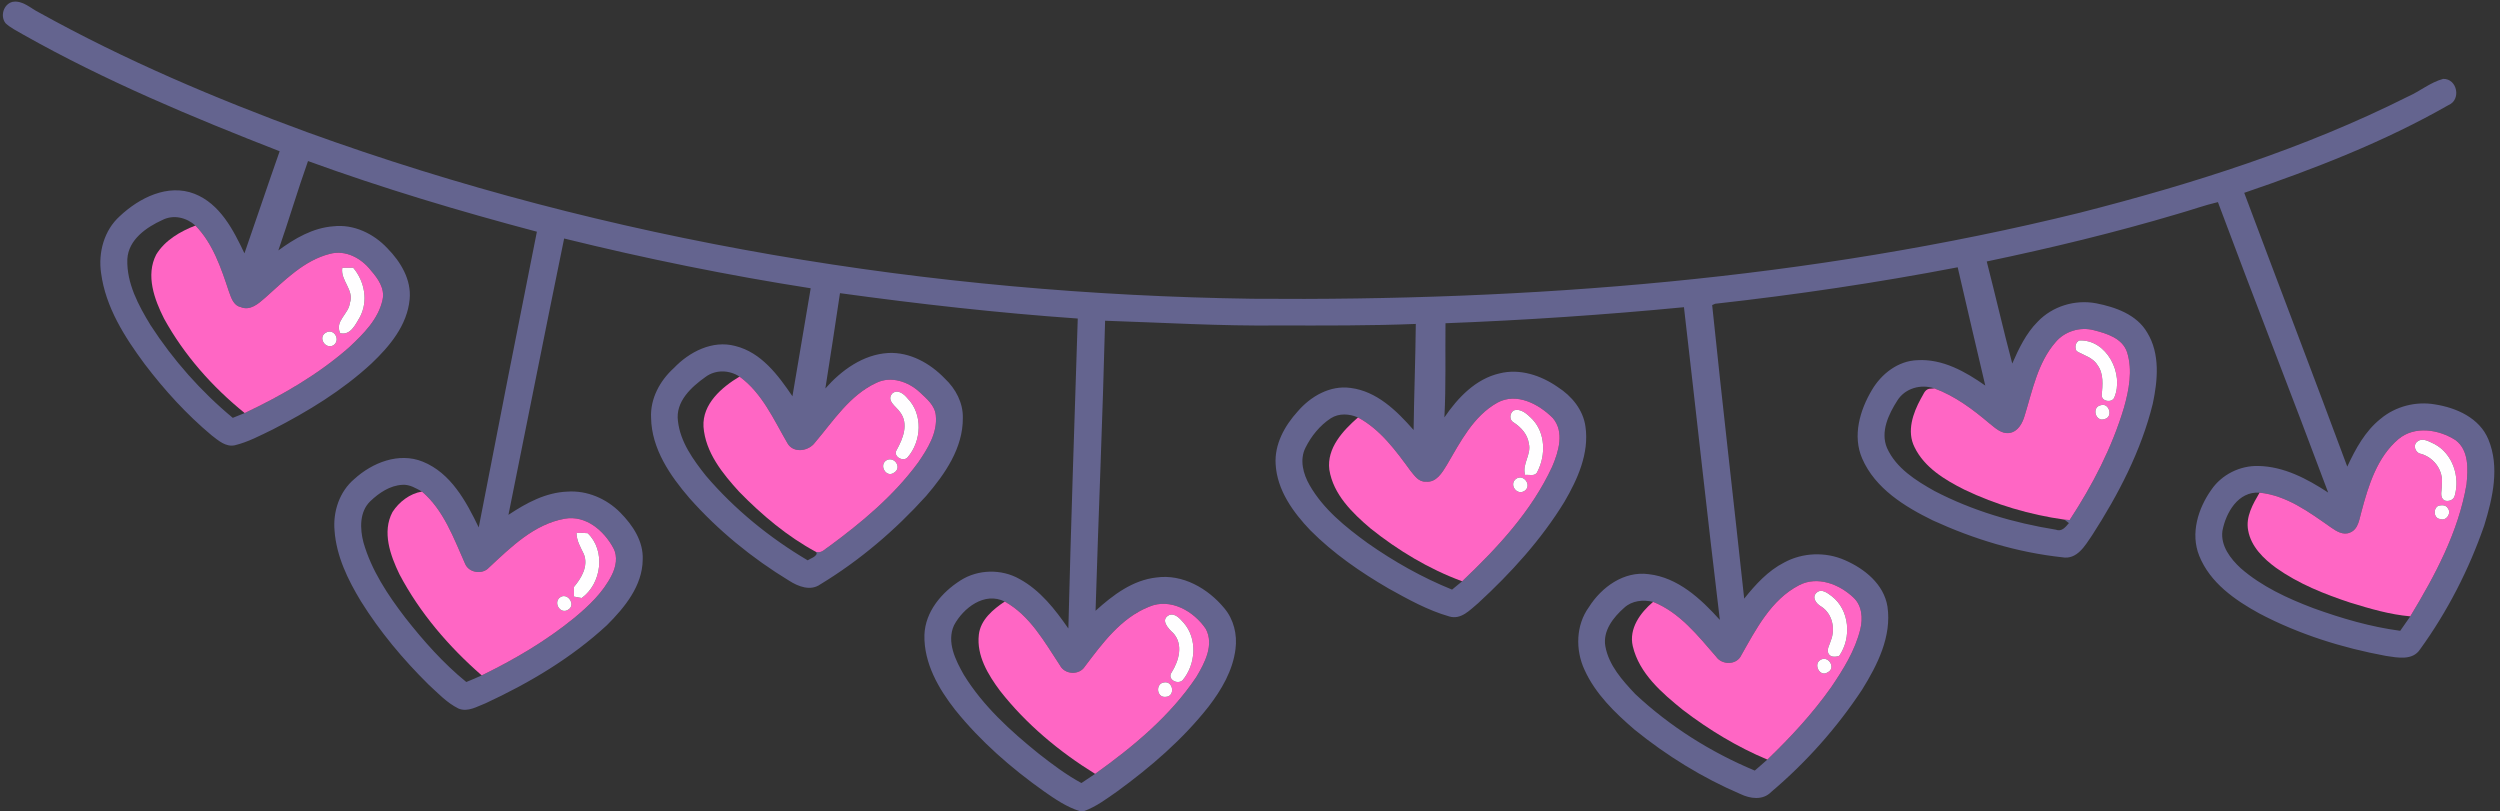<?xml version="1.0" encoding="UTF-8" standalone="no"?><svg xmlns="http://www.w3.org/2000/svg" xmlns:xlink="http://www.w3.org/1999/xlink" fill="#64648f" height="280.6" preserveAspectRatio="xMidYMid meet" version="1" viewBox="-0.3 0.4 864.9 280.6" width="864.9" zoomAndPan="magnify"><rect x="-0.3" y="0.4" width="864.9" height="280.6" fill="#333333" stroke="none"/><g id="change1_1"><path d="M 1.60 8.41 C -0.30 5.93 0.92 1.85 4.01 1.05 C 7.60 0.40 10.32 3.34 13.31 4.78 C 42.89 21.19 74.11 34.44 105.84 46.09 C 210.51 84.04 321.88 102.17 433.06 103.76 C 529.04 104.56 625.63 97.06 719.03 74.05 C 758.03 64.11 796.72 51.90 832.77 33.80 C 836.92 31.97 840.53 28.88 844.93 27.69 C 849.85 27.58 851.25 34.94 846.76 36.77 C 824.45 49.51 800.37 58.83 776.11 67.11 C 787.94 98.70 800.02 130.20 811.76 161.83 C 814.61 155.72 817.93 149.55 823.30 145.28 C 828.45 140.97 835.51 139.16 842.12 140.31 C 849.54 141.47 857.51 145.01 860.56 152.38 C 864.56 161.93 862.08 172.68 859.15 182.18 C 853.88 197.41 846.42 211.95 836.97 225.01 C 834.38 229.04 829.11 227.91 825.15 227.32 C 809.99 224.52 795.06 219.85 781.39 212.66 C 772.91 208.02 764.25 201.98 760.54 192.67 C 757.44 184.96 760.15 176.27 764.77 169.79 C 768.36 164.57 774.65 161.44 780.98 161.61 C 789.84 161.76 797.92 166.07 805.16 170.81 C 792.64 137.25 779.52 103.90 767.01 70.32 C 762.28 71.42 757.73 73.10 753.07 74.41 C 731.31 80.88 709.24 86.21 687.03 90.86 C 690.05 102.62 692.76 114.45 695.86 126.18 C 698.12 121.01 700.60 115.76 704.64 111.71 C 709.75 106.33 717.56 103.96 724.83 105.32 C 731.54 106.63 738.92 109.20 742.55 115.46 C 747.06 122.81 746.19 131.98 744.48 140.05 C 740.46 156.37 732.57 171.49 723.51 185.55 C 721.06 189.13 718.28 194.16 713.10 193.19 C 697.62 191.52 682.49 186.91 668.36 180.43 C 658.61 175.66 648.44 169.39 643.94 159.03 C 640.53 151.17 643.14 142.31 647.32 135.30 C 650.60 129.73 656.34 125.24 663.00 125.01 C 671.71 124.48 679.65 128.95 686.53 133.80 C 683.27 120.18 680.18 106.51 676.98 92.87 C 649.19 98.21 621.18 102.36 593.07 105.49 C 592.81 105.60 592.30 105.84 592.04 105.95 C 595.53 139.82 599.48 173.65 603.12 207.50 C 607.02 202.64 611.33 197.87 616.97 195.00 C 623.34 191.53 631.32 191.24 637.95 194.19 C 644.77 197.16 651.44 202.48 652.69 210.25 C 654.19 220.58 649.23 230.43 643.93 238.96 C 635.22 252.18 624.55 264.15 612.47 274.38 C 609.58 277.36 605.24 276.74 601.83 275.11 C 588.65 269.47 576.31 261.84 565.18 252.82 C 558.35 246.94 551.63 240.44 547.87 232.11 C 544.69 225.24 544.87 216.66 549.41 210.42 C 553.77 203.51 561.54 197.88 570.06 199.04 C 580.19 200.17 588.16 207.61 594.70 214.86 C 590.35 178.83 586.47 142.74 582.28 106.68 C 554.83 109.32 527.32 111.18 499.78 112.23 C 499.66 123.08 499.98 133.95 499.40 144.80 C 504.02 138.02 510.20 131.48 518.49 129.58 C 525.51 127.81 532.85 130.27 538.62 134.31 C 543.45 137.38 547.42 142.19 548.21 148.00 C 549.53 157.25 545.49 166.20 540.93 174.00 C 532.88 187.16 522.39 198.66 511.07 209.08 C 508.24 211.41 505.18 214.91 501.07 213.66 C 493.62 211.53 486.79 207.71 480.05 203.97 C 470.35 198.32 461.00 191.88 453.06 183.90 C 447.06 177.63 441.52 169.98 441.02 161.01 C 440.58 154.08 444.15 147.68 448.68 142.70 C 453.14 137.52 459.83 133.64 466.87 134.60 C 476.03 135.72 482.95 142.56 488.75 149.17 C 488.91 136.94 489.39 124.70 489.51 112.47 C 473.68 113.10 457.84 113.02 442.00 113.00 C 421.99 113.23 402.00 112.01 382.02 111.36 C 381.19 144.81 379.73 178.25 378.72 211.70 C 384.70 206.29 391.56 201.06 399.85 200.18 C 408.89 198.94 417.60 203.99 423.22 210.77 C 426.52 214.64 427.80 219.96 427.13 224.96 C 426.21 232.39 422.29 239.05 417.80 244.89 C 408.86 256.24 397.80 265.74 386.17 274.22 C 382.54 276.75 378.94 279.48 374.75 281.00 L 373.20 281.00 C 368.67 279.57 364.72 276.86 360.87 274.17 C 349.54 266.14 338.95 256.90 330.22 246.07 C 324.38 238.65 319.30 229.80 319.51 220.08 C 319.78 212.01 325.48 205.33 332.01 201.19 C 338.03 197.34 346.14 197.17 352.36 200.68 C 359.58 204.59 364.72 211.22 369.31 217.84 C 370.20 182.09 371.42 146.34 372.56 110.60 C 345.04 108.67 317.62 105.58 290.30 101.82 C 288.67 112.82 286.97 123.81 285.24 134.79 C 290.82 128.46 298.33 123.02 307.02 122.52 C 314.53 122.15 321.53 126.11 326.60 131.39 C 330.31 134.87 332.92 139.77 332.80 144.95 C 332.91 155.36 326.62 164.41 320.10 171.99 C 309.44 183.80 297.18 194.26 283.57 202.52 C 280.12 205.02 275.83 203.31 272.64 201.26 C 259.88 193.49 248.15 183.92 238.23 172.74 C 231.50 164.93 225.13 155.65 224.95 144.96 C 224.61 138.32 228.01 132.09 232.83 127.73 C 238.18 122.13 246.16 117.99 254.04 120.09 C 263.06 122.31 268.92 130.20 273.85 137.50 C 275.99 125.05 278.07 112.59 280.17 100.13 C 251.50 95.65 223.04 89.86 194.87 82.91 C 188.33 114.75 182.04 146.65 175.60 178.52 C 181.71 174.45 188.48 170.76 196.00 170.48 C 202.79 170.00 209.54 172.92 214.28 177.72 C 218.59 182.06 222.35 187.67 222.05 194.06 C 221.94 203.12 215.79 210.58 209.69 216.67 C 197.40 228.04 182.82 236.69 167.69 243.70 C 164.76 244.81 161.52 246.87 158.33 245.53 C 154.28 243.55 151.19 240.17 147.91 237.18 C 139.12 228.49 131.13 218.94 124.58 208.44 C 120.05 200.97 116.07 192.81 115.44 183.96 C 114.85 177.41 117.15 170.46 122.25 166.15 C 128.48 160.46 137.65 156.78 145.92 160.10 C 155.69 164.03 160.99 173.88 165.32 182.87 C 171.91 148.74 178.65 114.65 185.44 80.56 C 158.74 73.48 132.23 65.57 106.26 56.12 C 102.63 66.36 99.56 76.79 95.99 87.05 C 101.61 82.92 107.94 79.20 115.06 78.69 C 122.09 77.89 128.99 81.24 133.72 86.29 C 138.30 90.95 142.08 97.16 141.42 103.94 C 140.59 112.94 134.47 120.25 128.15 126.22 C 118.05 135.55 106.19 142.76 94.00 149.01 C 89.75 151.05 85.53 153.34 80.92 154.45 C 77.78 155.12 75.24 152.78 72.94 151.03 C 64.26 143.78 56.60 135.36 49.77 126.37 C 42.82 117.01 36.23 106.66 34.67 94.87 C 33.63 87.78 35.71 80.07 41.14 75.19 C 47.84 68.88 57.71 63.86 66.95 67.43 C 75.83 70.91 80.42 79.93 84.27 88.05 C 88.37 76.29 92.30 64.48 96.45 52.73 C 66.16 40.92 36.04 28.35 7.68 12.34 C 5.61 11.11 3.37 10.08 1.60 8.41 M 43.75 90.07 C 43.47 98.38 47.60 106.04 51.81 112.94 C 59.60 124.95 69.21 135.82 80.23 144.96 C 81.61 144.42 82.98 143.86 84.35 143.30 C 97.26 137.20 109.80 129.97 120.55 120.51 C 125.42 115.93 130.61 110.85 132.06 104.06 C 132.90 100.21 130.45 96.75 128.05 94.01 C 124.75 89.74 119.27 86.73 113.79 88.23 C 104.83 90.51 98.19 97.43 91.49 103.37 C 89.20 105.39 86.26 108.04 82.97 106.63 C 80.41 106.07 79.66 103.32 78.87 101.18 C 76.18 93.11 73.38 84.66 67.31 78.43 C 64.25 75.67 59.79 74.56 55.98 76.46 C 50.37 79.00 44.11 83.30 43.75 90.07 M 710.81 118.82 C 704.67 125.91 702.87 135.40 700.18 144.11 C 699.43 146.71 697.93 149.65 695.00 150.17 C 692.18 150.66 690.01 148.49 688.00 146.91 C 682.23 142.02 676.07 137.40 668.92 134.77 C 664.28 133.19 658.80 134.69 656.13 138.93 C 653.09 143.67 650.16 149.77 652.53 155.38 C 655.67 162.39 662.53 166.66 668.98 170.28 C 682.05 177.08 696.38 181.30 710.90 183.64 C 712.96 184.47 714.28 182.77 715.46 181.37 C 715.07 181.07 714.30 180.47 713.91 180.17 C 714.36 180.20 715.27 180.27 715.72 180.31 C 723.61 168.28 730.33 155.34 734.48 141.53 C 736.24 135.33 737.55 128.57 735.59 122.27 C 733.98 117.41 728.58 115.79 724.14 114.65 C 719.35 113.36 713.98 115.01 710.81 118.82 M 243.83 130.77 C 238.88 134.28 233.33 139.33 234.24 146.05 C 235.04 153.29 239.53 159.46 243.93 165.01 C 253.89 176.65 265.95 186.46 279.12 194.25 C 280.19 193.55 281.67 193.22 282.27 191.98 L 282.03 191.35 L 282.93 191.45 C 284.36 191.41 285.33 190.13 286.50 189.46 C 297.89 181.08 308.93 171.87 317.35 160.41 C 320.64 155.62 324.09 150.15 323.45 144.09 C 323.13 140.63 320.25 138.31 317.90 136.10 C 313.98 132.45 307.97 130.36 302.90 132.84 C 293.65 137.12 288.02 146.02 281.64 153.52 C 279.46 156.51 274.21 157.31 272.16 153.79 C 267.39 145.61 263.43 136.43 255.54 130.68 C 251.98 128.37 247.31 128.22 243.83 130.77 M 517.77 139.69 C 509.40 144.35 504.92 153.32 500.24 161.28 C 498.63 163.93 496.58 167.44 492.96 167.03 C 490.51 167.20 489.05 164.93 487.69 163.29 C 482.59 156.32 477.29 149.00 469.51 144.82 C 466.50 143.53 462.96 143.28 460.10 145.11 C 456.32 147.59 453.34 151.27 451.34 155.30 C 449.24 159.49 450.55 164.37 452.76 168.23 C 457.51 176.55 465.15 182.68 472.78 188.24 C 481.91 194.66 491.70 200.19 502.06 204.38 C 503.22 203.42 504.39 202.47 505.55 201.50 C 517.75 189.92 529.57 177.26 536.70 161.83 C 538.91 156.67 541.00 149.83 536.92 145.04 C 532.12 140.22 524.42 136.07 517.77 139.69 M 829.45 152.33 C 822.15 158.53 819.14 168.16 816.75 177.11 C 815.93 179.79 815.71 183.49 812.69 184.65 C 810.31 185.69 807.93 184.14 806.05 182.82 C 798.59 177.59 790.77 171.79 781.42 170.84 C 774.00 170.31 769.73 177.80 768.56 184.12 C 767.91 189.26 771.37 193.73 774.93 197.01 C 782.21 203.34 791.11 207.43 800.07 210.82 C 809.80 214.34 819.80 217.27 830.08 218.63 C 831.24 216.96 832.39 215.29 833.57 213.63 C 842.13 199.47 850.21 184.45 853.02 167.96 C 853.53 162.77 853.91 156.22 849.25 152.69 C 843.46 148.97 835.10 147.58 829.45 152.33 M 127.81 173.80 C 124.01 177.46 124.20 183.36 125.45 188.09 C 128.21 197.71 133.84 206.19 139.87 214.06 C 146.20 222.12 153.05 229.86 161.02 236.35 C 162.81 235.63 164.58 234.86 166.35 234.06 C 177.63 228.58 188.53 222.18 198.28 214.25 C 203.39 210.03 208.38 205.33 211.37 199.32 C 212.79 196.50 213.48 192.94 211.91 190.04 C 208.70 184.01 202.37 178.57 195.10 179.85 C 184.45 181.74 176.43 189.73 168.82 196.81 C 166.55 199.28 161.92 198.59 160.61 195.45 C 156.66 186.62 153.27 176.95 145.69 170.46 C 143.60 169.32 141.44 167.96 138.95 168.13 C 134.64 168.33 130.84 170.91 127.81 173.80 M 622.13 202.85 C 612.45 207.85 607.24 218.04 602.09 227.14 C 600.49 230.54 595.42 230.53 593.39 227.56 C 587.08 220.30 580.82 212.29 571.61 208.62 C 568.17 207.79 564.33 208.17 561.63 210.64 C 557.85 213.96 554.11 218.68 555.10 224.06 C 556.31 230.61 560.98 235.78 565.40 240.48 C 577.41 251.74 591.61 260.67 606.79 266.99 C 608.25 265.74 609.69 264.46 611.14 263.19 C 619.18 255.47 626.80 247.24 633.24 238.12 C 637.43 231.94 641.50 225.43 643.29 218.09 C 644.22 214.35 643.90 209.84 640.88 207.10 C 636.02 202.51 628.49 199.55 622.13 202.85 M 329.75 216.72 C 327.12 222.54 330.28 228.78 333.15 233.86 C 339.78 244.63 349.28 253.26 359.05 261.14 C 363.75 264.82 368.56 268.45 373.83 271.30 C 375.40 270.23 376.98 269.17 378.57 268.13 C 391.72 258.72 404.51 248.15 413.59 234.61 C 416.46 229.79 419.81 223.52 416.87 218.00 C 412.76 211.85 404.60 207.14 397.23 210.31 C 387.52 214.17 381.10 222.95 375.01 231.00 C 373.07 234.07 368.07 233.82 366.41 230.60 C 361.05 222.49 356.08 213.39 347.29 208.51 C 340.30 205.03 332.96 210.72 329.75 216.72 Z"/></g><g fill="#ff66c4" id="change2_1"><path d="M 53.73 88.49 C 56.72 83.55 62.04 80.46 67.31 78.43 C 73.38 84.66 76.18 93.11 78.87 101.18 C 79.66 103.32 80.41 106.07 82.97 106.63 C 86.26 108.04 89.20 105.39 91.49 103.37 C 98.19 97.43 104.83 90.51 113.79 88.23 C 119.27 86.73 124.75 89.74 128.05 94.01 C 130.45 96.75 132.90 100.21 132.06 104.06 C 130.61 110.85 125.42 115.93 120.55 120.51 C 109.80 129.97 97.26 137.20 84.35 143.30 C 73.17 134.28 63.42 123.26 56.47 110.65 C 53.10 103.98 50.05 95.66 53.73 88.49 M 118.12 93.06 C 117.42 97.50 122.30 100.67 120.76 105.19 C 120.32 109.08 115.44 111.43 117.39 115.66 C 120.98 116.53 122.69 112.64 124.20 110.12 C 127.15 104.60 125.86 97.71 121.90 93.03 C 120.64 93.04 119.38 93.05 118.12 93.06 M 112.42 115.49 C 109.64 117.04 112.12 121.29 114.97 119.91 C 117.70 118.22 115.34 113.78 112.42 115.49 Z"/><path d="M 710.81 118.82 C 713.98 115.01 719.35 113.36 724.14 114.65 C 728.58 115.79 733.98 117.41 735.59 122.27 C 737.55 128.57 736.24 135.33 734.48 141.53 C 730.33 155.34 723.61 168.28 715.72 180.31 C 715.27 180.27 714.36 180.20 713.91 180.17 C 701.94 178.48 690.17 175.03 679.26 169.78 C 672.53 166.40 665.46 162.14 662.06 155.12 C 659.28 149.62 661.50 143.33 664.25 138.30 C 665.07 137.09 665.45 135.30 667.08 134.91 C 667.54 134.87 668.46 134.80 668.92 134.77 C 676.07 137.40 682.23 142.02 688.00 146.91 C 690.01 148.49 692.18 150.66 695.00 150.17 C 697.93 149.65 699.43 146.71 700.18 144.11 C 702.87 135.40 704.67 125.91 710.81 118.82 M 719.03 118.19 C 717.67 118.86 717.41 120.60 718.11 121.86 C 720.57 123.36 723.74 124.04 725.33 126.69 C 727.58 129.72 727.11 133.62 726.82 137.14 C 726.78 139.32 730.23 139.81 731.12 138.03 C 734.69 129.79 728.55 117.72 719.03 118.19 M 726.54 140.57 C 723.19 141.16 724.65 146.59 727.86 145.37 C 730.84 144.62 729.37 139.67 726.54 140.57 Z"/><path d="M 255.54 130.68 C 263.43 136.43 267.39 145.61 272.16 153.79 C 274.21 157.31 279.46 156.51 281.64 153.52 C 288.02 146.02 293.65 137.12 302.90 132.84 C 307.97 130.36 313.98 132.45 317.90 136.10 C 320.25 138.31 323.13 140.63 323.45 144.09 C 324.09 150.15 320.64 155.62 317.35 160.41 C 308.93 171.87 297.89 181.08 286.50 189.46 C 285.33 190.13 284.36 191.41 282.93 191.45 L 282.03 191.35 C 272.10 186.01 263.35 178.62 255.49 170.60 C 249.70 164.26 243.74 156.93 243.08 148.03 C 242.65 140.13 249.38 134.39 255.54 130.68 M 308.42 136.48 C 306.15 139.05 309.86 141.09 311.13 143.04 C 314.15 147.09 312.08 152.15 309.92 156.05 C 308.48 158.30 312.20 160.34 313.68 158.64 C 318.54 153.08 319.05 143.69 313.70 138.25 C 312.46 136.74 310.35 134.93 308.42 136.48 M 306.52 159.56 C 303.56 161.13 306.25 165.96 309.05 163.90 C 311.76 162.28 309.30 158.30 306.52 159.56 Z"/><path d="M 517.77 139.69 C 524.42 136.07 532.12 140.22 536.92 145.04 C 541.00 149.83 538.91 156.67 536.70 161.83 C 529.57 177.26 517.75 189.92 505.55 201.50 C 494.05 197.27 483.39 190.85 473.84 183.21 C 467.54 177.86 460.96 171.45 459.60 162.92 C 458.64 155.43 464.31 149.37 469.51 144.82 C 477.29 149.00 482.59 156.32 487.69 163.29 C 489.05 164.93 490.51 167.20 492.96 167.03 C 496.58 167.44 498.63 163.93 500.24 161.28 C 504.92 153.32 509.40 144.35 517.77 139.69 M 523.32 142.42 C 521.94 143.43 521.77 145.73 523.40 146.58 C 525.97 148.25 528.18 150.70 528.62 153.84 C 529.59 157.64 526.17 160.96 527.34 164.72 C 528.78 164.52 530.87 165.36 531.58 163.59 C 534.54 157.87 534.39 150.14 529.75 145.35 C 528.06 143.71 525.90 141.52 523.32 142.42 M 524.14 166.09 C 521.70 168.02 524.44 171.92 527.09 170.26 C 529.82 168.47 526.89 164.16 524.14 166.09 Z"/><path d="M 829.45 152.33 C 835.10 147.58 843.46 148.97 849.25 152.69 C 853.91 156.22 853.53 162.77 853.02 167.96 C 850.21 184.45 842.13 199.47 833.57 213.63 C 826.53 213.02 819.71 211.01 812.98 208.95 C 803.94 205.98 794.95 202.40 787.15 196.87 C 782.77 193.67 778.47 189.49 777.48 183.93 C 776.55 179.18 779.12 174.78 781.42 170.84 C 790.77 171.79 798.59 177.59 806.05 182.82 C 807.93 184.14 810.31 185.69 812.69 184.65 C 815.71 183.49 815.93 179.79 816.75 177.11 C 819.14 168.16 822.15 158.53 829.45 152.33 M 836.19 153.03 C 834.26 154.21 835.23 157.17 837.36 157.44 C 841.85 158.77 845.09 163.26 844.47 168.00 C 844.64 169.81 843.47 172.33 845.40 173.54 C 846.71 174.02 848.48 173.46 848.91 172.00 C 850.84 165.35 848.24 157.37 841.95 154.03 C 840.20 153.27 838.01 151.74 836.19 153.03 M 843.31 175.36 C 841.31 176.35 841.69 179.85 843.97 179.97 C 846.05 180.75 847.88 177.91 846.57 176.26 C 845.91 175.03 844.46 175.12 843.31 175.36 Z"/><path d="M 135.48 177.55 C 137.75 174.03 141.51 171.13 145.69 170.46 C 153.27 176.95 156.66 186.62 160.61 195.45 C 161.92 198.59 166.55 199.28 168.82 196.81 C 176.43 189.73 184.45 181.74 195.10 179.85 C 202.37 178.57 208.70 184.01 211.91 190.04 C 213.48 192.94 212.79 196.50 211.37 199.32 C 208.38 205.33 203.39 210.03 198.28 214.25 C 188.53 222.18 177.63 228.58 166.35 234.06 C 154.99 224.15 144.94 212.45 137.89 199.07 C 134.74 192.55 131.81 184.46 135.48 177.55 M 199.15 184.79 C 199.17 187.50 200.58 189.79 201.71 192.15 C 203.31 196.26 200.84 200.38 198.27 203.45 C 198.27 204.57 198.27 205.68 198.28 206.80 C 198.95 206.92 200.29 207.17 200.95 207.29 C 207.84 202.31 209.34 190.91 203.01 184.86 C 201.73 184.74 200.44 184.72 199.15 184.79 M 193.18 207.29 C 191.19 209.27 193.72 212.96 196.21 211.36 C 199.23 209.71 195.86 204.86 193.18 207.29 Z"/><path d="M 622.13 202.85 C 628.49 199.55 636.02 202.51 640.88 207.10 C 643.90 209.84 644.22 214.35 643.29 218.09 C 641.50 225.43 637.43 231.94 633.24 238.12 C 626.80 247.24 619.18 255.47 611.14 263.19 C 600.69 258.81 590.92 252.89 581.93 246.02 C 574.66 240.14 566.81 233.43 564.57 223.93 C 563.16 217.83 567.22 212.34 571.61 208.62 C 580.82 212.29 587.08 220.30 593.39 227.56 C 595.42 230.53 600.49 230.54 602.09 227.14 C 607.24 218.04 612.45 207.85 622.13 202.85 M 628.24 205.38 C 626.34 206.98 628.05 209.31 629.74 210.22 C 633.61 212.67 634.75 217.92 633.09 222.02 C 632.75 223.34 631.84 224.58 632.09 226.00 C 632.48 227.84 634.57 227.80 636.00 227.30 C 640.33 221.06 639.61 211.42 633.40 206.65 C 632.00 205.60 629.94 203.94 628.24 205.38 M 629.48 228.72 C 626.95 230.17 629.30 234.84 632.04 232.97 C 635.00 231.55 632.21 226.96 629.48 228.72 Z"/><path d="M 338.34 219.98 C 338.93 214.80 343.25 211.24 347.29 208.51 C 356.08 213.39 361.05 222.49 366.41 230.60 C 368.07 233.82 373.07 234.07 375.01 231.00 C 381.10 222.95 387.52 214.17 397.23 210.31 C 404.60 207.14 412.76 211.85 416.87 218.00 C 419.81 223.52 416.46 229.79 413.59 234.61 C 404.51 248.15 391.72 258.72 378.57 268.13 C 366.15 260.45 354.71 250.92 345.68 239.40 C 341.53 233.83 337.50 227.21 338.34 219.98 M 404.21 213.17 C 400.96 214.76 403.89 217.90 405.58 219.42 C 409.18 223.35 407.56 229.03 405.01 233.05 C 403.43 235.38 406.98 237.36 408.80 235.78 C 413.41 230.32 414.06 221.40 409.21 215.87 C 407.95 214.50 406.32 212.44 404.21 213.17 M 402.46 236.49 C 399.35 236.81 399.81 241.88 402.98 241.48 C 406.39 241.39 405.62 235.92 402.46 236.49 Z"/></g><g fill="#fffeff" id="change3_1"><path d="M 118.12 93.06 C 119.38 93.05 120.64 93.04 121.90 93.03 C 125.86 97.71 127.15 104.60 124.20 110.12 C 122.69 112.64 120.98 116.53 117.39 115.66 C 115.44 111.43 120.32 109.08 120.76 105.19 C 122.30 100.67 117.42 97.50 118.12 93.06 Z"/><path d="M 112.42 115.49 C 115.34 113.78 117.70 118.22 114.97 119.91 C 112.12 121.29 109.64 117.04 112.42 115.49 Z"/><path d="M 719.03 118.19 C 728.55 117.72 734.69 129.79 731.12 138.03 C 730.23 139.81 726.78 139.32 726.82 137.14 C 727.11 133.62 727.58 129.72 725.33 126.69 C 723.74 124.04 720.57 123.36 718.11 121.86 C 717.41 120.60 717.67 118.86 719.03 118.19 Z"/><path d="M 308.42 136.48 C 310.35 134.93 312.46 136.74 313.70 138.25 C 319.05 143.69 318.54 153.08 313.68 158.64 C 312.20 160.34 308.48 158.30 309.92 156.05 C 312.08 152.15 314.15 147.09 311.13 143.04 C 309.86 141.09 306.15 139.05 308.42 136.48 Z"/><path d="M 726.54 140.57 C 729.37 139.67 730.84 144.62 727.86 145.37 C 724.65 146.59 723.19 141.16 726.54 140.57 Z"/><path d="M 523.32 142.42 C 525.90 141.52 528.06 143.71 529.75 145.35 C 534.39 150.14 534.54 157.87 531.58 163.59 C 530.87 165.36 528.78 164.52 527.34 164.72 C 526.17 160.96 529.59 157.64 528.62 153.84 C 528.18 150.70 525.97 148.25 523.40 146.58 C 521.77 145.73 521.94 143.43 523.32 142.42 Z"/><path d="M 836.19 153.03 C 838.01 151.74 840.20 153.27 841.95 154.03 C 848.24 157.37 850.84 165.35 848.91 172.00 C 848.48 173.46 846.71 174.02 845.40 173.54 C 843.47 172.33 844.64 169.81 844.47 168.00 C 845.09 163.26 841.85 158.77 837.36 157.44 C 835.23 157.17 834.26 154.21 836.19 153.03 Z"/><path d="M 306.52 159.56 C 309.30 158.30 311.76 162.28 309.05 163.90 C 306.25 165.96 303.56 161.13 306.52 159.56 Z"/><path d="M 524.14 166.09 C 526.89 164.16 529.82 168.47 527.09 170.26 C 524.44 171.92 521.70 168.02 524.14 166.09 Z"/><path d="M 843.31 175.36 C 844.46 175.12 845.91 175.03 846.57 176.26 C 847.88 177.91 846.05 180.75 843.97 179.97 C 841.69 179.85 841.31 176.35 843.31 175.36 Z"/><path d="M 199.15 184.79 C 200.44 184.72 201.73 184.74 203.01 184.86 C 209.34 190.91 207.84 202.31 200.95 207.29 C 200.29 207.17 198.95 206.92 198.28 206.80 C 198.27 205.68 198.27 204.57 198.27 203.45 C 200.84 200.38 203.31 196.26 201.71 192.15 C 200.58 189.79 199.17 187.50 199.15 184.79 Z"/><path d="M 628.24 205.38 C 629.94 203.94 632.00 205.60 633.40 206.65 C 639.61 211.42 640.33 221.06 636.00 227.30 C 634.57 227.80 632.48 227.84 632.09 226.00 C 631.84 224.58 632.75 223.34 633.09 222.02 C 634.75 217.92 633.61 212.67 629.74 210.22 C 628.05 209.31 626.34 206.98 628.24 205.38 Z"/><path d="M 193.18 207.29 C 195.86 204.86 199.23 209.71 196.21 211.36 C 193.72 212.96 191.19 209.27 193.18 207.29 Z"/><path d="M 404.21 213.17 C 406.32 212.44 407.95 214.50 409.21 215.87 C 414.06 221.40 413.41 230.32 408.80 235.78 C 406.98 237.36 403.43 235.38 405.01 233.05 C 407.56 229.03 409.18 223.35 405.58 219.42 C 403.89 217.90 400.96 214.76 404.21 213.17 Z"/><path d="M 629.48 228.72 C 632.21 226.96 635.00 231.55 632.04 232.97 C 629.30 234.84 626.95 230.17 629.48 228.72 Z"/><path d="M 402.46 236.49 C 405.62 235.92 406.39 241.39 402.98 241.48 C 399.81 241.88 399.35 236.81 402.46 236.49 Z"/></g></svg>